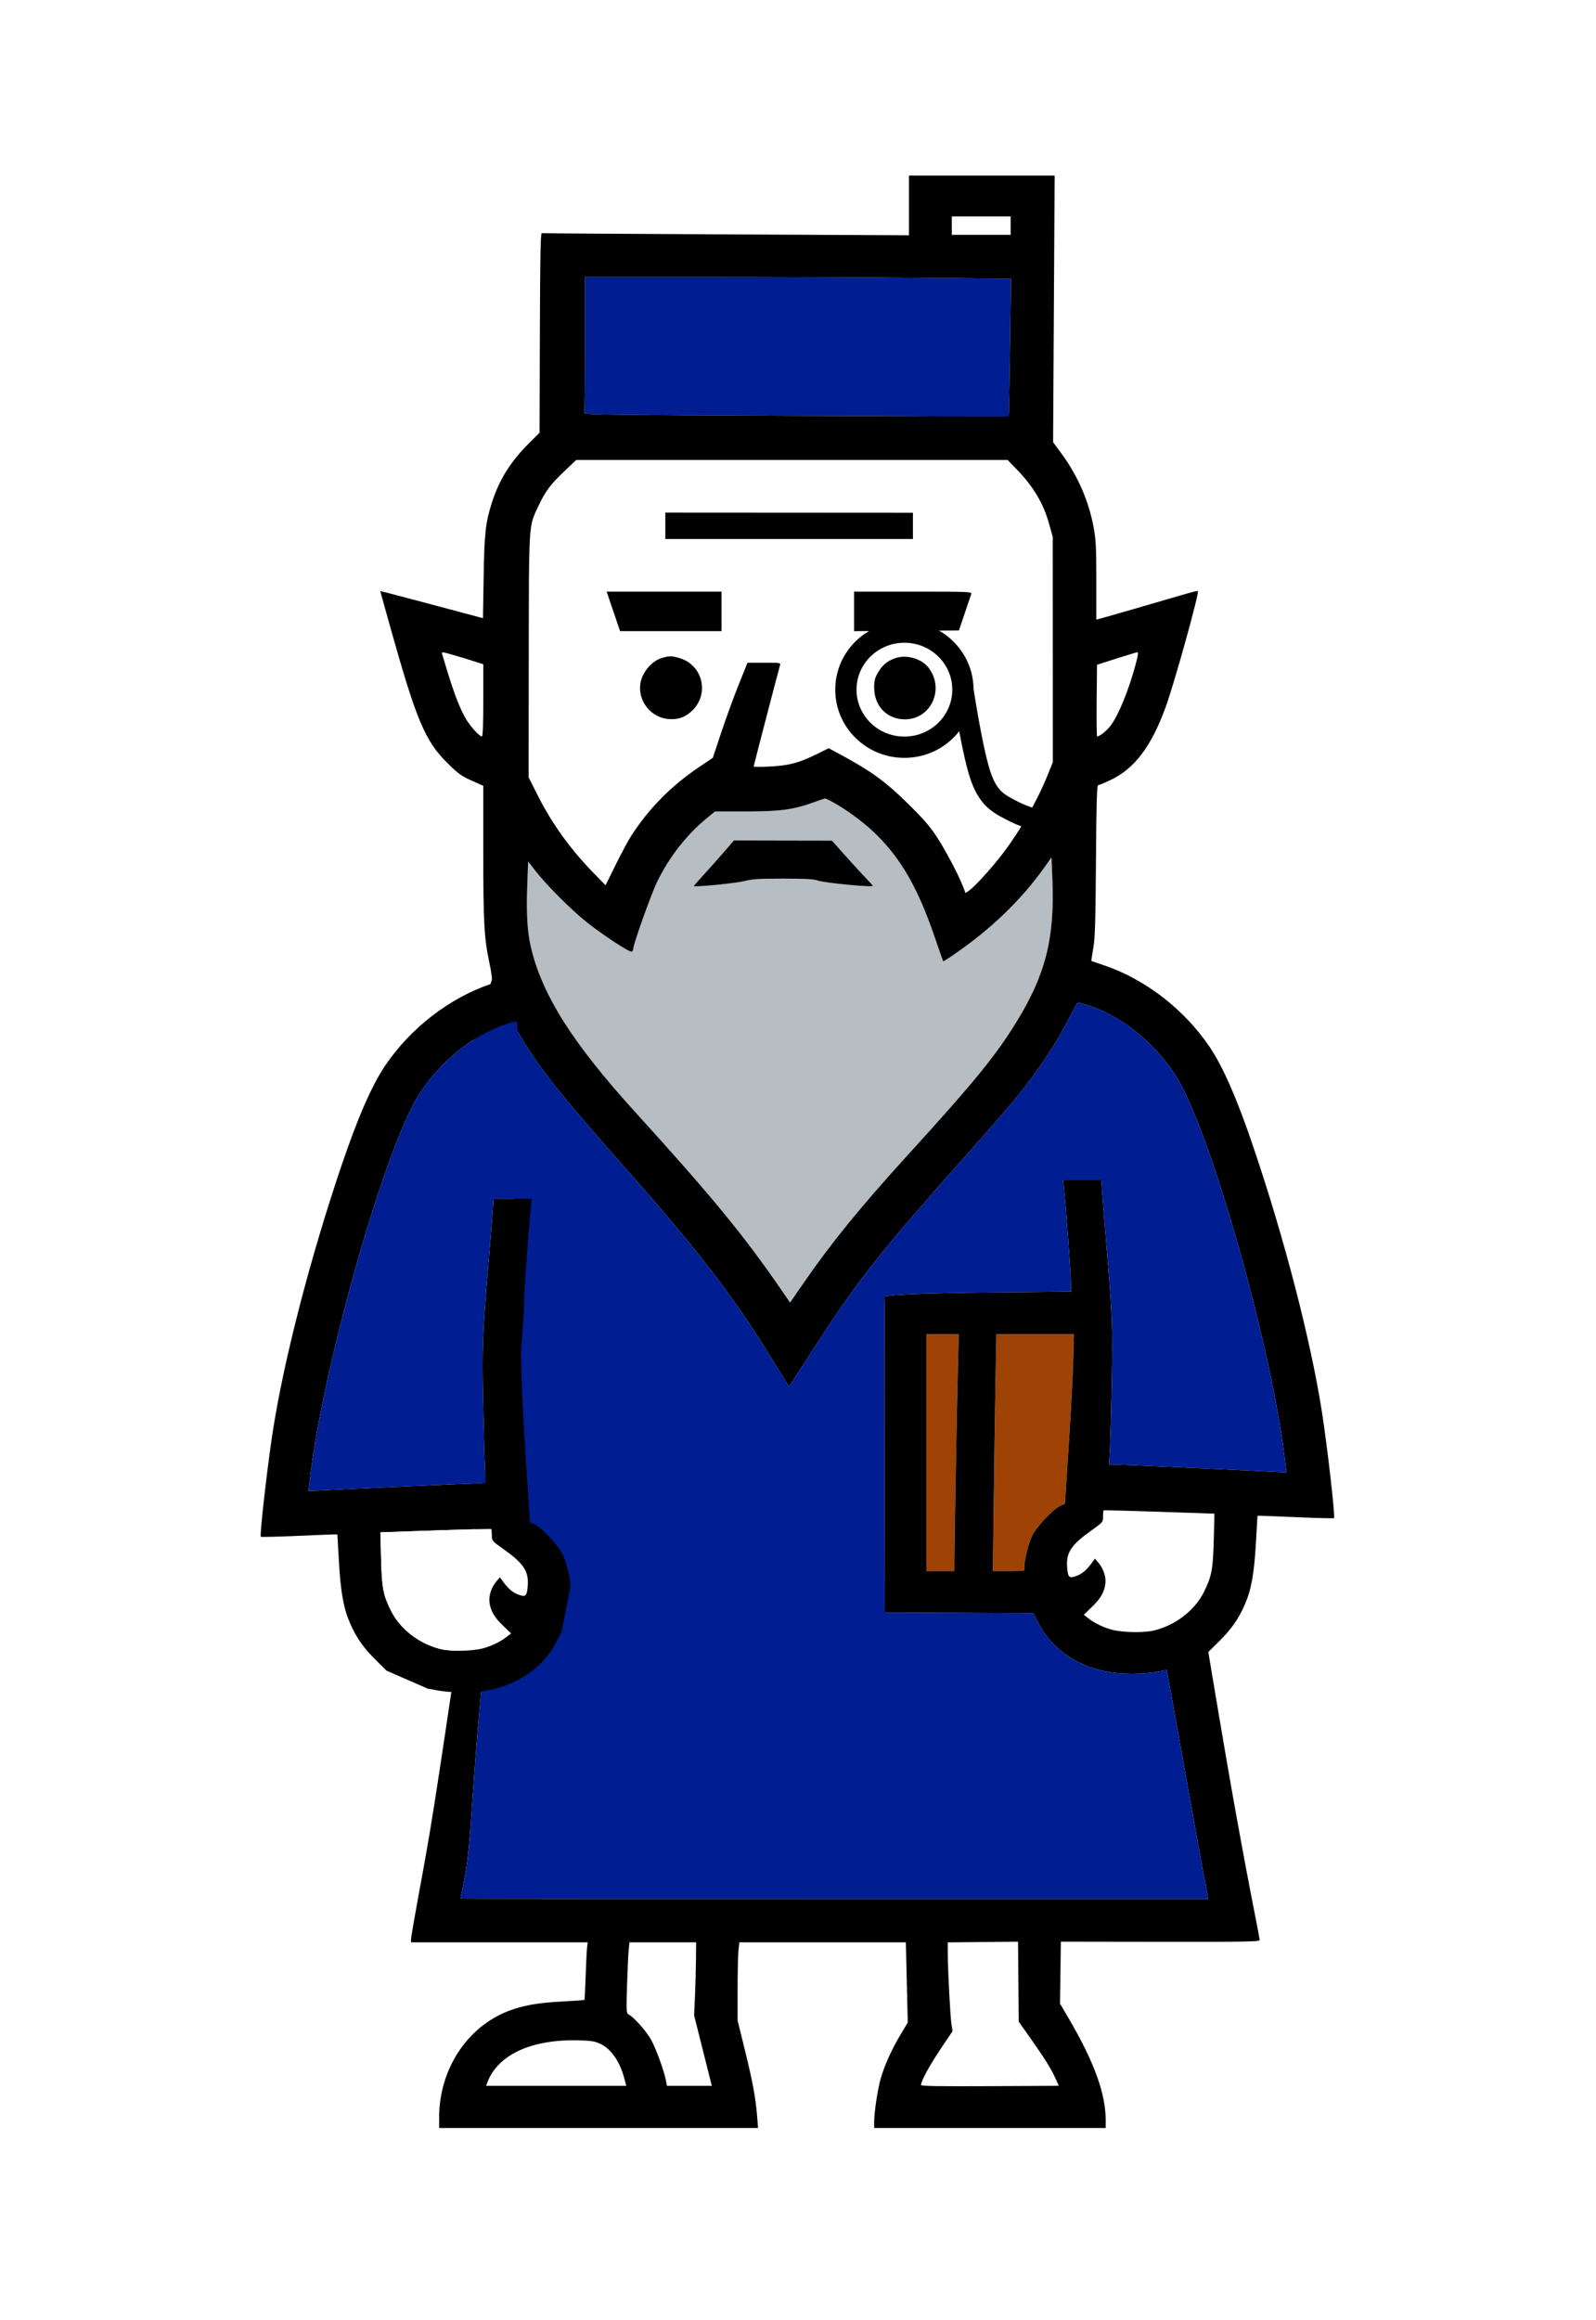 <?xml version="1.0" encoding="UTF-8"?> <svg xmlns="http://www.w3.org/2000/svg" width="300" height="436" viewBox="0 0 300 436" fill="none"><rect width="300" height="436" fill="white"></rect><path d="M201.738 255.711C201.664 258.466 201.281 265.644 200.887 271.661L200.171 282.602L199.413 282.91C198.079 283.452 194.916 286.775 194.026 288.569C193.231 290.173 192.361 293.931 192.583 294.798C192.685 295.192 192.425 295.231 189.659 295.231H186.624L186.79 281.934C186.882 274.62 187.03 264.601 187.121 259.669L187.285 250.701H194.578H201.871L201.738 255.711Z" fill="#9E4205"></path><path d="M180.057 257.195C179.859 264.89 179.414 289.372 179.41 292.819L179.407 295.231H176.766H174.124V272.966V250.701H177.174H180.224L180.057 257.195Z" fill="#9E4205"></path><path fill-rule="evenodd" clip-rule="evenodd" d="M157.002 150.996C159.682 152.535 162.756 154.864 164.816 156.916C169.501 161.581 172.613 167.071 175.7 176.114C176.536 178.563 177.252 180.605 177.29 180.652C177.328 180.699 178.511 179.934 179.92 178.952C186.58 174.309 192.165 168.865 196.367 162.922L197.648 161.111L197.818 165.272C198.266 176.234 196.561 183.051 191.173 191.854C187.175 198.383 183.262 203.176 170.377 217.323C161.902 226.628 156.209 233.615 151.287 240.749L148.511 244.775L146.936 242.481C139.898 232.229 133.763 224.761 119.43 209C107.614 196.006 101.878 186.935 99.782 177.928C99.129 175.121 98.917 171.612 99.099 166.646L99.274 161.879L100.658 163.667C102.704 166.31 107.459 171.062 110.336 173.339C113.458 175.81 118.422 179.048 118.768 178.838C118.909 178.752 119.024 178.527 119.024 178.337C119.024 177.478 122.385 168.056 123.537 165.685C125.795 161.037 129.075 156.85 132.938 153.685L134.398 152.488H140.195C146.622 152.488 149.09 152.158 152.893 150.789C153.984 150.396 154.97 150.061 155.085 150.044C155.199 150.028 156.062 150.456 157.002 150.996ZM132.403 164.227C133.525 163.009 135.231 161.094 136.195 159.972L137.948 157.931L147.167 157.95L156.386 157.969L158.848 160.733C160.202 162.253 161.929 164.137 162.685 164.92C163.441 165.702 164.06 166.393 164.06 166.454C164.06 166.791 155.052 165.929 153.715 165.466C152.926 165.192 151.356 165.105 147.212 165.105C142.634 165.105 141.44 165.182 139.846 165.583C138.265 165.981 130.656 166.729 130.432 166.509C130.395 166.472 131.282 165.446 132.403 164.227Z" fill="#B6BDC3"></path><path d="M173.218 52.214L190.049 52.378L189.866 65.262C189.766 72.348 189.642 78.187 189.59 78.237C189.538 78.288 171.539 78.246 149.591 78.145C114.877 77.984 109.705 77.913 109.827 77.601C109.904 77.403 109.967 71.573 109.967 64.645V52.049L133.176 52.049C145.942 52.049 163.96 52.123 173.218 52.214Z" fill="#001D91"></path><path fill-rule="evenodd" clip-rule="evenodd" d="M87.952 199.739L92.434 184.144C92.547 184.05 92.358 182.65 92.014 181.033C91.003 176.287 90.846 173.473 90.843 160.176L90.841 147.664L88.642 146.683C86.75 145.84 86.125 145.39 84.178 143.467C79.899 139.244 78.331 135.533 73.373 117.9C72.328 114.183 71.472 111.113 71.472 111.076C71.472 111.04 75.577 112.107 80.593 113.447C85.609 114.788 89.954 115.947 90.249 116.022L90.784 116.161L90.91 108.411C91.045 100.103 91.261 98.197 92.508 94.31C93.84 90.16 95.985 86.734 99.364 83.364L101.422 81.312L101.48 62.536C101.524 48.289 101.61 43.775 101.835 43.817C101.998 43.848 117.593 43.95 136.492 44.043L170.853 44.214V38.607V33H184.547H198.242L198.097 58.048L197.951 83.096L199.498 85.199C202.603 89.421 204.658 94.137 205.58 99.158C206.001 101.448 206.077 102.972 206.077 109.142V116.423L206.768 116.253C207.441 116.087 217.478 113.191 222.552 111.699C223.934 111.293 225.109 111.005 225.165 111.059C225.47 111.36 220.785 128.246 219.131 132.805C216.431 140.249 213.285 144.425 208.756 146.578C207.643 147.107 206.592 147.54 206.421 147.54C206.179 147.54 206.087 150.671 206.009 161.703C205.926 173.297 205.834 176.291 205.499 178.206C205.275 179.493 205.115 180.56 205.144 180.577C205.173 180.594 206.264 180.97 207.57 181.412C215.269 184.018 222.543 189.629 227.318 196.647C229.873 200.402 232.536 206.492 235.648 215.696C241.475 232.93 246.333 251.69 248.458 265.173C249.48 271.653 251.008 285.026 250.755 285.274C250.684 285.344 247.707 285.275 244.139 285.12C240.571 284.965 237.363 284.839 237.01 284.84L236.369 284.84L236.073 289.974C235.736 295.812 235.198 298.763 233.954 301.592C232.773 304.278 231.448 306.162 229.123 308.46L227.127 310.434L228.574 319.098C231.229 334.997 233.745 348.971 236.025 360.472C236.436 362.544 236.771 364.393 236.771 364.581C236.771 364.869 233.839 364.919 218.09 364.897L199.409 364.87L199.329 370.684L199.249 376.497L200.915 379.342C205.669 387.463 207.838 393.44 207.838 398.424V399.876H186.075H164.312L164.317 398.701C164.324 396.903 164.985 392.534 165.543 390.593C166.252 388.13 167.617 385.099 169.237 382.391L170.632 380.06L170.453 372.527L170.273 364.994H154.623H138.972L138.81 366.515C138.721 367.351 138.649 370.659 138.649 373.866V379.696L140.023 385.271C141.487 391.208 142.045 394.228 142.321 397.711L142.492 399.876H112.517H82.543V397.929C82.543 388.891 87.787 380.853 95.626 377.876C98.392 376.826 101.03 376.362 105.664 376.111C107.933 375.988 109.823 375.856 109.863 375.816C109.903 375.776 110.004 373.743 110.087 371.297C110.169 368.851 110.291 366.432 110.356 365.922L110.476 364.994H93.868H77.259V364.417C77.259 364.1 77.874 360.51 78.624 356.439C81.144 342.779 81.319 341.668 87.188 302.158C88.492 293.381 89.792 284.476 90.077 282.367C90.362 280.258 90.655 278.18 90.728 277.75L96.151 271.661C87.98 328.199 89.332 342.745 87.329 352.872C86.911 354.981 86.57 356.734 86.569 356.768C86.569 356.802 118.195 356.83 156.85 356.83H227.132L226.411 353.058C225.701 349.345 223.208 335.535 220.659 321.206C219.946 317.193 219.337 313.882 219.306 313.85C219.276 313.818 218.466 313.955 217.507 314.155C216.548 314.355 214.461 314.519 212.87 314.519C208.93 314.521 205.972 313.897 202.85 312.406C199.642 310.875 196.899 308.254 195.295 305.19L194.228 303.151L180.273 303.087L166.318 303.023L166.258 273.42C166.225 257.137 166.26 243.755 166.334 243.682C166.74 243.282 174.332 242.98 187.018 242.857L201.296 242.719L201.294 241.205C201.292 239.226 200.396 227.043 199.933 222.684L199.834 221.757H203.426H207.018L207.19 224.292C207.285 225.687 207.633 230.001 207.964 233.879C209.081 246.968 209.18 249.486 208.983 259.607C208.88 264.845 208.722 270.495 208.632 272.162L208.467 275.193L209.096 275.194C210.246 275.196 236.856 276.405 239.35 276.569C240.699 276.658 241.803 276.687 241.803 276.634C241.803 276.581 241.63 275.15 241.419 273.453C238.967 253.762 228.975 217.637 222.365 204.563C218.765 197.443 211.845 191.331 204.722 188.98C203.689 188.638 202.75 188.368 202.636 188.379C202.522 188.389 201.778 189.697 200.983 191.285C198.664 195.92 195.103 201.266 190.904 206.419C189.739 207.848 185.965 212.19 182.517 216.067C164.631 236.181 161.319 240.394 151.981 254.907C150.012 257.968 148.374 260.503 148.342 260.539C148.31 260.576 146.943 258.405 145.304 255.715C138.218 244.083 131.463 235.243 118.236 220.294C104.88 205.199 101.061 200.364 97.306 193.802C96.799 192.917 96.28 192.035 96.151 191.84C95.585 190.984 90.679 195.711 87.952 199.739ZM189.974 42.401V44.132H184.439H178.904V42.401V40.669H184.439H189.974V42.401ZM173.218 52.214L190.049 52.378L189.866 65.262C189.766 72.348 189.642 78.187 189.59 78.237C189.538 78.288 171.539 78.246 149.591 78.145C114.877 77.984 109.705 77.913 109.827 77.601C109.904 77.403 109.967 71.573 109.967 64.645V52.049L133.176 52.049C145.942 52.049 163.96 52.123 173.218 52.214ZM191.169 88.26C194.299 91.499 196.135 94.615 197.226 98.538L197.885 100.908L197.892 122.059L197.9 143.211L196.96 145.561C195.014 150.426 191.806 156.042 188.481 160.405C186.453 163.066 183.278 166.559 182.204 167.311L181.484 167.815L181.039 166.645C180.193 164.419 177.638 159.594 175.985 157.098C174.733 155.208 173.386 153.673 170.513 150.862C166.461 146.896 163.723 144.901 158.344 141.991L155.773 140.601L153.564 141.692C150.195 143.355 148.304 143.859 144.75 144.042C143.054 144.129 141.668 144.123 141.668 144.029C141.668 143.879 146.182 126.543 146.599 125.09C146.758 124.534 146.754 124.533 143.634 124.533H140.509L138.838 128.691C137.919 130.977 136.453 134.998 135.58 137.625L133.994 142.402L131.478 144.093C126.175 147.658 122.047 151.83 118.645 157.065C118.115 157.881 116.814 160.306 115.754 162.454L113.828 166.358L111.706 164.185C107.2 159.571 103.751 154.786 101.023 149.364L99.363 146.063L99.39 123.374C99.391 122.614 99.391 121.878 99.392 121.164C99.413 102.201 99.416 99.352 100.391 96.873C100.564 96.435 100.766 96.009 101.005 95.507C101.056 95.4 101.108 95.29 101.162 95.175C102.511 92.318 103.435 91.07 106.03 88.6L108.305 86.436H148.856H189.407L191.169 88.26ZM125.062 98.801V101.279H148.335H171.608V98.814V96.35L148.335 96.336L125.062 96.322V98.801ZM115.291 114.885L116.552 118.596H126.091H135.63V114.885V111.174H124.83H114.03L115.291 114.885ZM160.538 114.888V118.602L170.391 118.537L180.244 118.472L181.338 115.256C181.94 113.488 182.495 111.845 182.572 111.607C182.704 111.199 182.07 111.174 171.625 111.174H160.538V114.888ZM85.157 123.064C86.141 123.344 87.823 123.854 88.895 124.197L90.845 124.821V131.604C90.845 136.077 90.757 138.387 90.587 138.387C90.076 138.387 88.187 136.253 87.394 134.78C86.058 132.298 85.064 129.543 83.139 122.987C82.98 122.446 82.991 122.447 85.157 123.064ZM213.47 124.843C212.132 129.764 210.309 134.241 208.806 136.3C208.094 137.274 206.722 138.387 206.232 138.387C206.142 138.387 206.099 135.358 206.135 131.655L206.202 124.923L209.851 123.752C211.857 123.107 213.632 122.574 213.795 122.567C213.998 122.558 213.895 123.278 213.47 124.843ZM124.335 123.668C122.921 124.102 121.47 125.497 120.771 127.095C119.219 130.641 121.761 134.799 125.674 135.118C127.394 135.258 128.643 134.846 129.916 133.719C133.431 130.605 132.203 124.975 127.721 123.66C126.235 123.224 125.78 123.225 124.335 123.668ZM168.423 123.639C166.869 124.135 165.893 124.923 165.061 126.349C164.444 127.407 164.317 127.901 164.319 129.234C164.326 132.695 166.736 135.171 170.098 135.171C175.022 135.171 177.627 129.451 174.524 125.451C173.24 123.795 170.489 122.978 168.423 123.639ZM157.002 150.996C159.682 152.535 162.756 154.864 164.816 156.916C169.501 161.581 172.613 167.071 175.7 176.114C176.536 178.563 177.252 180.605 177.29 180.652C177.328 180.699 178.511 179.934 179.92 178.952C186.58 174.309 192.165 168.865 196.367 162.922L197.648 161.111L197.818 165.272C198.266 176.234 196.561 183.051 191.173 191.854C187.175 198.383 183.262 203.176 170.377 217.323C161.902 226.628 156.209 233.615 151.287 240.749L148.511 244.775L146.936 242.481C139.898 232.229 133.763 224.761 119.43 209C107.614 196.006 101.878 186.935 99.782 177.928C99.129 175.121 98.917 171.612 99.099 166.646L99.274 161.879L100.658 163.667C102.704 166.31 107.459 171.062 110.336 173.339C113.458 175.81 118.422 179.048 118.768 178.838C118.909 178.752 119.024 178.527 119.024 178.337C119.024 177.478 122.385 168.056 123.537 165.685C125.795 161.037 129.075 156.85 132.938 153.685L134.398 152.488H140.195C146.622 152.488 149.09 152.158 152.893 150.789C153.984 150.396 154.97 150.061 155.085 150.044C155.199 150.028 156.062 150.456 157.002 150.996ZM136.195 159.972C135.231 161.094 133.525 163.009 132.403 164.227C131.282 165.446 130.395 166.472 130.432 166.509C130.656 166.729 138.265 165.981 139.846 165.583C141.44 165.182 142.634 165.105 147.212 165.105C151.356 165.105 152.926 165.192 153.715 165.466C155.052 165.929 164.06 166.791 164.06 166.454C164.06 166.393 163.441 165.702 162.685 164.92C161.929 164.137 160.202 162.253 158.848 160.733L156.386 157.969L147.167 157.95L137.948 157.931L136.195 159.972ZM180.057 257.195C179.859 264.89 179.414 289.372 179.41 292.819L179.407 295.231H176.766H174.124V272.966V250.701H177.174H180.224L180.057 257.195ZM201.738 255.711C201.664 258.466 201.281 265.644 200.887 271.661L200.171 282.602L199.413 282.91C198.079 283.452 194.916 286.775 194.026 288.569C193.231 290.173 192.361 293.931 192.583 294.798C192.685 295.192 192.425 295.231 189.659 295.231H186.624L186.79 281.934C186.882 274.62 187.03 264.601 187.121 259.669L187.285 250.701H194.578H201.871L201.738 255.711ZM228.149 289.403C228.005 294.94 227.764 296.203 226.291 299.171C224.574 302.628 220.924 305.434 216.895 306.395C215.019 306.842 211.101 306.78 209.122 306.273C207.426 305.838 205.688 304.997 204.458 304.016L203.72 303.427L205.225 301.989C206.876 300.411 207.595 299.155 207.782 297.526C207.924 296.285 207.39 294.723 206.448 293.623L205.813 292.881L205.379 293.493C204.358 294.933 203.466 295.72 202.405 296.119C200.966 296.659 200.734 296.45 200.59 294.484C200.387 291.724 201.339 290.299 205.236 287.533C207.302 286.067 207.335 286.027 207.335 284.989C207.335 284.408 207.381 283.887 207.439 283.83C207.496 283.774 212.208 283.888 217.91 284.084L228.279 284.441L228.149 289.403ZM193.696 383.021C196.386 386.833 197.585 388.756 198.4 390.568L199.022 391.951L186.069 392.017C176.393 392.066 173.117 392.01 173.117 391.797C173.117 391.082 174.749 388.089 176.803 385.032L179.048 381.693L178.855 380.456C178.623 378.972 178.16 370.198 178.154 367.163L178.149 365.002L184.754 364.936L191.358 364.87L191.425 372.383L191.491 379.896L193.696 383.021ZM130.821 368.272C130.805 370.075 130.72 373.164 130.632 375.137L130.472 378.724L132.136 385.342L133.801 391.959H129.585H125.37L125.195 391.032C124.841 389.154 123.276 384.861 122.353 383.235C121.44 381.626 119.159 379.068 118.176 378.551C117.729 378.316 117.713 378.024 117.866 373.071C117.956 370.193 118.094 367.199 118.174 366.416L118.319 364.994H124.584H130.849L130.821 368.272ZM112.804 384.04C114.851 384.991 116.496 387.347 117.342 390.537L117.718 391.959H104.54H91.361L91.622 391.279C93.621 386.066 99.956 383.169 108.835 383.408C111.078 383.468 111.83 383.588 112.804 384.04Z" fill="black"></path><path fill-rule="evenodd" clip-rule="evenodd" d="M222.365 204.563C218.765 197.443 211.845 191.331 204.722 188.98C203.689 188.638 202.75 188.368 202.636 188.379C202.522 188.389 201.778 189.697 200.983 191.285C198.664 195.92 195.103 201.266 190.904 206.419C189.739 207.848 185.965 212.19 182.517 216.067C164.631 236.181 161.319 240.394 151.981 254.907C150.012 257.968 148.374 260.503 148.342 260.539C148.31 260.576 146.943 258.405 145.304 255.715C138.218 244.083 131.463 235.243 118.236 220.294C104.88 205.199 101.061 200.364 97.306 193.802C96.799 192.917 96.28 192.035 96.151 191.84C95.585 190.984 90.679 195.711 87.952 199.739L98 217.113L95 219.079C96.962 219.177 96.097 221.085 96.151 221.138C96.376 221.36 97.474 227.223 95.492 240.749C94.326 248.709 97.4 263.021 96.151 271.661C87.98 328.199 89.332 342.745 87.329 352.872C86.911 354.981 86.57 356.734 86.569 356.768C86.569 356.802 118.195 356.83 156.85 356.83H227.132L226.411 353.058C225.701 349.345 223.208 335.535 220.659 321.206C219.946 317.193 219.337 313.882 219.306 313.85C219.276 313.818 218.466 313.955 217.507 314.155C216.548 314.355 214.461 314.519 212.87 314.519C208.93 314.521 205.972 313.897 202.85 312.406C199.642 310.875 196.899 308.254 195.295 305.19L194.228 303.151L180.273 303.087L166.318 303.023L166.258 273.42C166.225 257.137 166.26 243.755 166.334 243.682C166.74 243.282 174.332 242.98 187.018 242.857L201.296 242.719L201.294 241.205C201.292 239.226 200.396 227.043 199.933 222.684L199.834 221.757H203.426H207.018L207.19 224.292C207.285 225.687 207.633 230.001 207.964 233.879C209.081 246.968 209.18 249.486 208.983 259.607C208.88 264.845 208.722 270.495 208.632 272.162L208.467 275.193L209.096 275.194C210.246 275.196 236.856 276.405 239.35 276.569C240.699 276.658 241.803 276.687 241.803 276.634C241.803 276.581 241.63 275.15 241.419 273.453C238.967 253.762 228.975 217.637 222.365 204.563Z" fill="#001D91"></path><path fill-rule="evenodd" clip-rule="evenodd" d="M70.66 311.965L72.656 313.938L80.477 317.355C80.507 317.323 81.317 317.46 82.276 317.66C83.235 317.86 85.322 318.023 86.913 318.024C90.853 318.025 93.811 317.402 96.933 315.911C100.141 314.379 102.884 311.759 104.488 308.695L105.555 306.656L107.184 298.38L107.199 298.302C107.422 297.436 106.552 293.677 105.757 292.074C104.867 290.279 101.704 286.957 100.37 286.415L99.612 286.107L98.895 275.166C98.502 269.148 98.119 261.971 98.045 259.215L97.912 254.206L98.487 246.224L98.489 244.71C98.491 242.731 99.387 230.548 99.85 226.189L99.948 225.261H96.357H92.765L92.593 227.797C92.498 229.192 92.15 233.505 91.819 237.383C90.702 250.473 90.603 252.991 90.8 263.112C90.903 268.35 91.061 274 91.151 275.667L91.316 278.698L90.687 278.699C89.537 278.7 62.926 279.91 60.433 280.073C59.084 280.162 57.98 280.191 57.98 280.139C57.98 280.086 58.153 278.655 58.364 276.958C60.816 257.267 70.808 221.142 77.418 208.068C81.018 200.947 87.938 194.835 95.061 192.484C96.094 192.143 97.033 191.873 97.147 191.883L94.639 184.082C94.61 184.099 93.519 184.475 92.213 184.916C84.513 187.523 77.24 193.134 72.465 200.151C69.91 203.907 67.247 209.996 64.135 219.2C58.308 236.435 53.45 255.195 51.325 268.678C50.303 275.158 48.775 288.53 49.028 288.779C49.099 288.849 52.076 288.779 55.644 288.625C59.212 288.47 62.42 288.344 62.773 288.344L63.414 288.345L63.71 293.478C64.047 299.317 64.585 302.268 65.829 305.097C67.01 307.783 68.335 309.666 70.66 311.965ZM71.634 292.907C71.778 298.444 72.019 299.708 73.492 302.675C75.21 306.133 78.859 308.939 82.888 309.899C84.764 310.346 88.682 310.285 90.661 309.778C92.357 309.343 94.095 308.501 95.325 307.521L96.063 306.932L94.558 305.493C92.907 303.915 92.188 302.66 92.001 301.031C91.859 299.79 92.392 298.227 93.335 297.127L93.97 296.385L94.404 296.998C95.425 298.437 96.317 299.225 97.378 299.623C98.817 300.164 99.049 299.955 99.193 297.988C99.396 295.229 98.444 293.804 94.547 291.038C92.481 289.572 92.448 289.532 92.448 288.493C92.448 287.913 92.402 287.392 92.344 287.335C92.287 287.278 87.575 287.392 81.873 287.589L71.504 287.946L71.634 292.907Z" fill="black"></path><path d="M77.418 208.068C81.018 200.947 87.938 194.835 95.061 192.484C96.094 192.143 97.033 191.873 97.147 191.883L99.948 225.261H96.357H92.765L92.593 227.797C92.498 229.192 92.15 233.505 91.819 237.383C90.702 250.473 90.603 252.991 90.8 263.112C90.903 268.35 91.061 274 91.151 275.667L91.316 278.698L90.687 278.699C89.537 278.7 62.926 279.91 60.433 280.073C59.084 280.162 57.98 280.191 57.98 280.139C57.98 280.086 58.153 278.655 58.364 276.958C60.816 257.267 70.808 221.142 77.418 208.068Z" fill="#001D91"></path><path d="M71.634 292.907C71.778 298.444 72.019 299.708 73.492 302.675C75.21 306.133 78.859 308.939 82.888 309.899C84.764 310.346 88.682 310.285 90.661 309.778C92.357 309.343 94.095 308.501 95.325 307.521L96.063 306.932L94.558 305.493C92.907 303.915 92.188 302.66 92.001 301.031C91.859 299.79 92.392 298.227 93.335 297.127L93.97 296.385L94.404 296.998C95.425 298.437 96.317 299.225 97.378 299.623C98.817 300.164 99.049 299.955 99.193 297.988C99.396 295.229 98.444 293.804 94.547 291.038C92.481 289.572 92.448 289.532 92.448 288.493C92.448 287.913 92.402 287.392 92.344 287.335C92.287 287.278 87.575 287.392 81.873 287.589L71.504 287.946L71.634 292.907Z" fill="white"></path><ellipse cx="170" cy="129.597" rx="11" ry="10.816" stroke="black" stroke-width="4"></ellipse><path d="M181 129.602C181 129.602 182.864 142.029 184.5 146.317C186 150.25 187.801 151.106 191 152.708C191.937 153.178 193.5 153.692 193.5 153.692" stroke="black" stroke-width="4"></path></svg> 